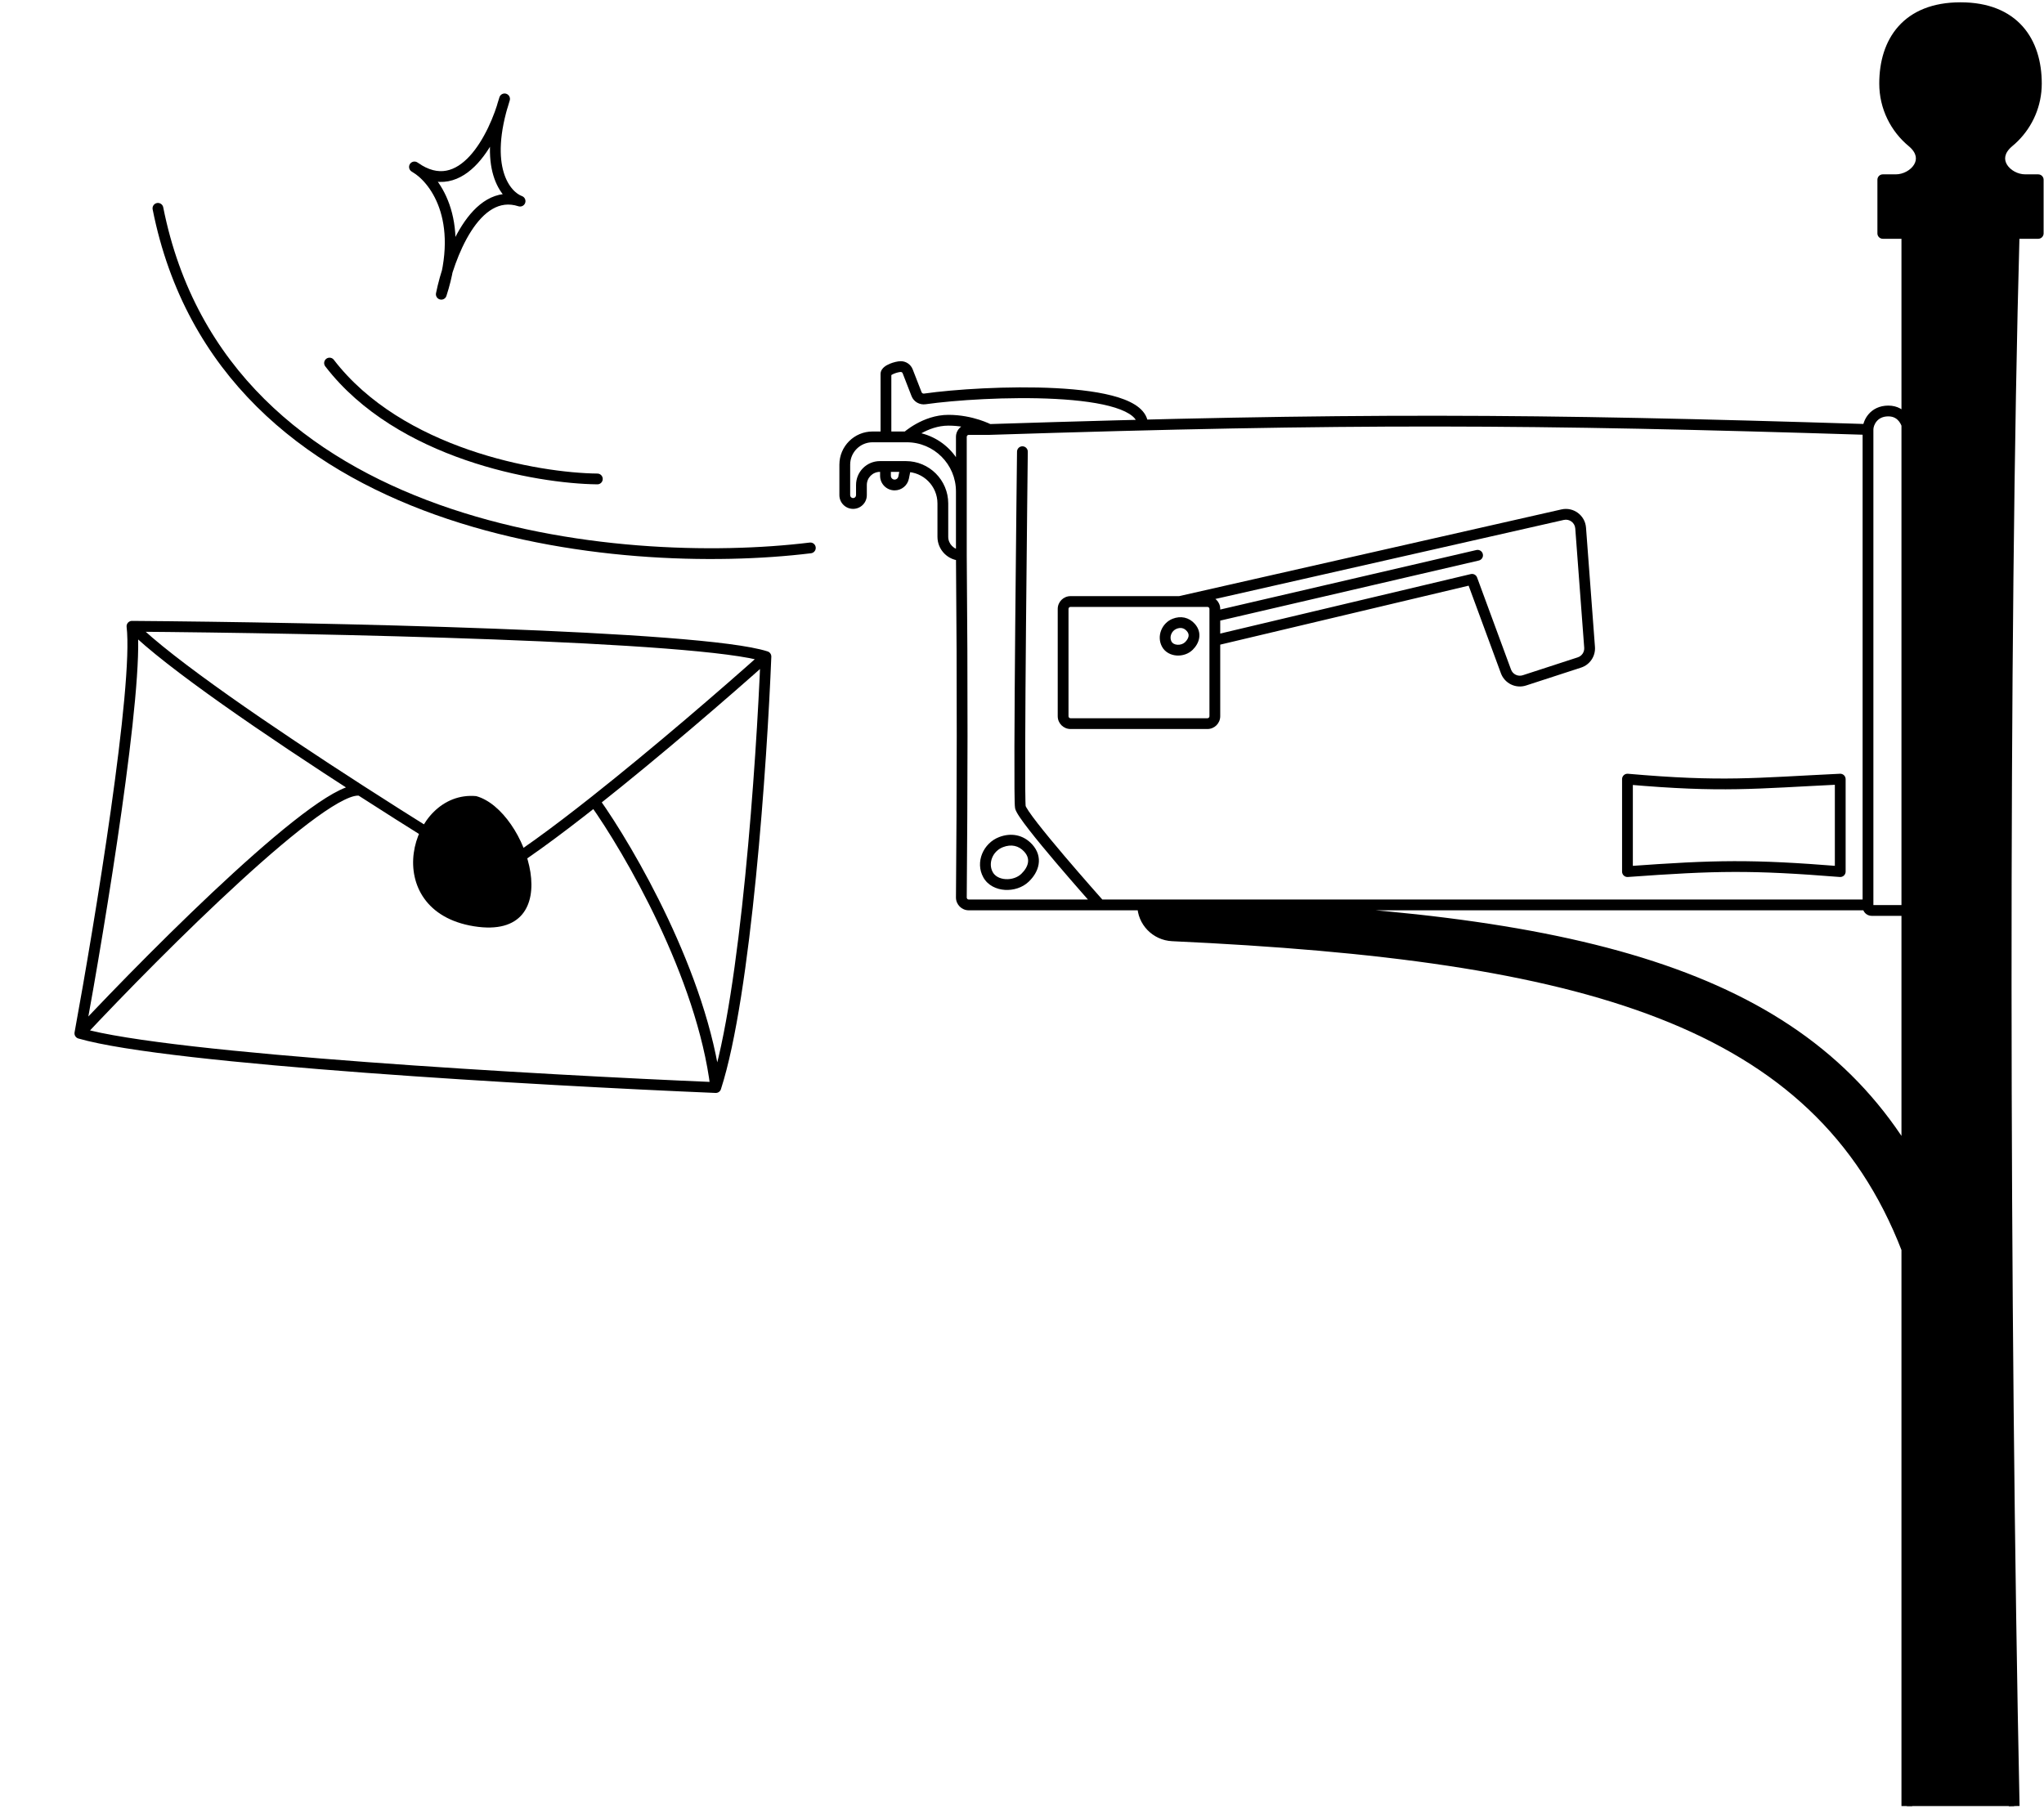 <svg width="531" height="470" viewBox="0 0 531 470" fill="none" xmlns="http://www.w3.org/2000/svg">
<path d="M198.978 170.593C197.894 197.863 193.772 258.438 185.953 282.584M198.978 170.593C182.15 165.143 82.17 163.081 34.284 162.731M198.978 170.593C188.784 179.708 170.739 195.319 154.436 208.21M185.953 282.584C140.587 280.692 44.034 275.226 20.749 268.494M185.953 282.584C182.421 253.55 163.47 220.904 154.436 208.21M20.749 268.494C26.026 239.719 36.12 178.281 34.284 162.731M20.749 268.494C41.345 246.5 84.774 203.094 93.721 205.424M34.284 162.731C43.95 172.388 69.843 190.041 93.721 205.424M93.721 205.424C106.811 213.857 119.295 221.609 128.169 226.987C134.656 223.32 144.203 216.301 154.436 208.21" stroke="black" stroke-width="2.8" stroke-linecap="round" stroke-linejoin="round"/>
<path d="M306.154 154.933C305.4 155.104 304.928 155.854 305.099 156.608C305.27 157.362 306.02 157.835 306.774 157.664L306.154 154.933ZM405.939 133.732L406.249 135.097L405.939 133.732ZM410.625 137.195L409.229 137.299L410.625 137.195ZM412.949 168.19L414.345 168.085L412.949 168.19ZM410.305 172.134L410.739 173.465L410.305 172.134ZM396.025 176.783L395.592 175.452L396.025 176.783ZM391.226 174.456L389.913 174.94L391.226 174.456ZM382.412 150.53L383.725 150.046C383.48 149.381 382.777 149.004 382.088 149.168L382.412 150.53ZM315.274 165.031C314.521 165.209 314.056 165.964 314.235 166.716C314.413 167.468 315.168 167.933 315.92 167.755L315.274 165.031ZM315.28 158.78C314.527 158.955 314.058 159.708 314.233 160.461C314.408 161.214 315.161 161.683 315.914 161.507L315.28 158.78ZM384.171 145.645C384.924 145.47 385.392 144.718 385.217 143.964C385.042 143.211 384.29 142.743 383.537 142.918L384.171 145.645ZM256.954 111.595V112.995C256.969 112.995 256.984 112.995 256.999 112.994L256.954 111.595ZM489.123 60.643H487.723C487.723 61.416 488.349 62.043 489.123 62.043V60.643ZM489.123 46.703V45.303C488.349 45.303 487.723 45.93 487.723 46.703H489.123ZM529.5 60.643V62.043C530.273 62.043 530.9 61.416 530.9 60.643H529.5ZM529.5 46.703H530.9C530.9 45.93 530.273 45.303 529.5 45.303V46.703ZM522.713 38.016C523.303 37.517 523.377 36.634 522.878 36.043C522.379 35.453 521.496 35.379 520.905 35.878L522.713 38.016ZM284.269 235.581C284.783 236.158 285.668 236.209 286.246 235.694C286.823 235.18 286.874 234.295 286.359 233.718L284.269 235.581ZM238.113 102.426L239.418 101.918L238.113 102.426ZM240.254 103.652L240.451 105.038L240.254 103.652ZM295.45 110.444C295.45 111.217 296.077 111.844 296.85 111.844C297.624 111.844 298.25 111.217 298.25 110.444H295.45ZM267.006 117.38C267.015 116.607 266.396 115.973 265.623 115.963C264.85 115.954 264.216 116.574 264.206 117.347L267.006 117.38ZM235.8 96.478L234.495 96.985L235.8 96.478ZM249.744 233.207L248.344 233.196V233.207H249.744ZM422.789 202.444L422.911 201.049C422.52 201.015 422.132 201.146 421.843 201.411C421.554 201.677 421.389 202.051 421.389 202.444H422.789ZM478.067 202.444H479.467C479.467 202.061 479.31 201.694 479.033 201.43C478.756 201.166 478.382 201.027 478 201.045L478.067 202.444ZM478.067 226.478L477.956 227.873C478.345 227.904 478.73 227.771 479.017 227.506C479.304 227.241 479.467 226.868 479.467 226.478H478.067ZM422.789 226.478H421.389C421.389 226.867 421.55 227.238 421.835 227.503C422.12 227.768 422.502 227.902 422.89 227.874L422.789 226.478ZM494.066 325.041C494.344 325.762 495.155 326.121 495.876 325.842C496.597 325.564 496.956 324.753 496.677 324.032L494.066 325.041ZM306.02 233.73C305.248 233.71 304.604 234.32 304.584 235.093C304.563 235.866 305.173 236.509 305.946 236.529L306.02 233.73ZM234.744 124.105L236.117 124.379L234.744 124.105ZM304.561 243.155L304.626 241.756L304.561 243.155ZM309.348 163.028L310.395 162.098L309.348 163.028ZM305.134 162.082L305.648 163.384L305.134 162.082ZM303.099 167.354L301.865 168.015L303.099 167.354ZM308.867 167.835L309.854 168.828L308.867 167.835ZM267.092 220.329L266.062 221.276L267.092 220.329ZM260.07 218.806L259.57 217.498L260.07 218.806ZM256.68 227.295L257.905 226.616L256.68 227.295ZM266.291 228.069L267.261 229.078L266.291 228.069ZM278.104 189.423H313.674V186.623H278.104V189.423ZM316.997 186.1V158.221H314.197V186.1H316.997ZM274.781 158.221V186.1H277.581V158.221H274.781ZM313.674 154.898H278.104V157.698H313.674V154.898ZM277.581 158.221C277.581 157.932 277.815 157.698 278.104 157.698V154.898C276.269 154.898 274.781 156.386 274.781 158.221H277.581ZM316.997 158.221C316.997 156.386 315.509 154.898 313.674 154.898V157.698C313.963 157.698 314.197 157.932 314.197 158.221H316.997ZM313.674 189.423C315.509 189.423 316.997 187.936 316.997 186.1H314.197C314.197 186.389 313.963 186.623 313.674 186.623V189.423ZM278.104 186.623C277.815 186.623 277.581 186.389 277.581 186.1H274.781C274.781 187.936 276.269 189.423 278.104 189.423V186.623ZM306.774 157.664L406.249 135.097L405.63 132.367L306.154 154.933L306.774 157.664ZM409.229 137.299L411.553 168.294L414.345 168.085L412.021 137.09L409.229 137.299ZM409.872 170.803L395.592 175.452L396.459 178.114L410.739 173.465L409.872 170.803ZM392.54 173.972L383.725 150.046L381.098 151.014L389.913 174.94L392.54 173.972ZM382.088 149.168L315.274 165.031L315.92 167.755L382.735 151.892L382.088 149.168ZM315.914 161.507L384.171 145.645L383.537 142.918L315.28 158.78L315.914 161.507ZM395.592 175.452C394.342 175.859 392.994 175.205 392.54 173.972L389.913 174.94C390.887 177.585 393.778 178.987 396.459 178.114L395.592 175.452ZM411.553 168.294C411.638 169.418 410.943 170.454 409.872 170.803L410.739 173.465C413.037 172.717 414.526 170.495 414.345 168.085L411.553 168.294ZM406.249 135.097C407.706 134.767 409.117 135.809 409.229 137.299L412.021 137.09C411.781 133.894 408.756 131.658 405.63 132.367L406.249 135.097ZM486.677 235.13V111.595H483.877V235.13H486.677ZM485.321 110.196C397.364 107.43 351.142 107.176 256.909 110.196L256.999 112.994C351.168 109.977 397.331 110.23 485.233 112.994L485.321 110.196ZM483.877 235.13V235.611H486.677V235.13H483.877ZM486.239 237.972H494.41V235.172H486.239V237.972ZM496.771 235.611V110.393H493.971V235.611H496.771ZM490.565 105.388C488.222 105.388 486.514 106.346 485.414 107.636C484.355 108.877 483.877 110.401 483.877 111.595H486.677C486.677 111.063 486.92 110.184 487.544 109.453C488.126 108.771 489.062 108.188 490.565 108.188V105.388ZM494.41 237.972C495.714 237.972 496.771 236.915 496.771 235.611H493.971C493.971 235.368 494.168 235.172 494.41 235.172V237.972ZM483.877 235.611C483.877 236.915 484.934 237.972 486.239 237.972V235.172C486.481 235.172 486.677 235.368 486.677 235.611H483.877ZM495.371 110.393C496.724 110.033 496.724 110.032 496.724 110.031C496.724 110.031 496.724 110.03 496.723 110.03C496.723 110.029 496.723 110.028 496.723 110.027C496.722 110.025 496.721 110.022 496.721 110.019C496.719 110.014 496.717 110.008 496.715 110.001C496.711 109.987 496.706 109.969 496.7 109.948C496.687 109.906 496.67 109.851 496.647 109.784C496.602 109.652 496.534 109.472 496.44 109.262C496.255 108.843 495.956 108.283 495.503 107.716C494.576 106.557 492.999 105.388 490.565 105.388V108.188C491.976 108.188 492.802 108.822 493.317 109.465C493.585 109.801 493.767 110.141 493.882 110.399C493.938 110.526 493.976 110.628 493.998 110.693C494.009 110.725 494.016 110.747 494.02 110.758C494.021 110.763 494.022 110.766 494.022 110.765C494.022 110.765 494.021 110.764 494.021 110.762C494.021 110.761 494.02 110.76 494.02 110.759C494.02 110.758 494.02 110.757 494.019 110.757C494.019 110.756 494.019 110.756 494.019 110.755C494.019 110.755 494.019 110.754 495.371 110.393ZM496.771 110.393V60.643H493.971V110.393H496.771ZM495.371 62.043H523.251V59.243H495.371V62.043ZM521.852 60.604C518.972 163.401 519.182 342.43 521.851 469.312L524.651 469.253C521.982 342.401 521.773 163.42 524.65 60.682L521.852 60.604ZM495.371 59.243H489.123V62.043H495.371V59.243ZM490.523 60.643V46.703H487.723V60.643H490.523ZM523.251 62.043H529.5V59.243H523.251V62.043ZM530.9 60.643V46.703H528.1V60.643H530.9ZM527.619 21.708C527.619 31.819 519.422 40.016 509.311 40.016V42.816C520.969 42.816 530.419 33.365 530.419 21.708H527.619ZM491.003 21.708C491.003 16.496 492.385 11.941 495.274 8.705C498.139 5.496 502.651 3.4 509.311 3.4V0.6C502.031 0.6 496.69 2.916 493.186 6.84C489.706 10.736 488.203 16.035 488.203 21.708H491.003ZM509.311 3.4C515.971 3.4 520.483 5.496 523.348 8.705C526.238 11.941 527.619 16.496 527.619 21.708H530.419C530.419 16.035 528.916 10.736 525.437 6.84C521.933 2.916 516.591 0.6 509.311 0.6V3.4ZM509.311 40.016C504.903 40.016 500.862 38.459 497.702 35.865L495.925 38.029C499.567 41.02 504.231 42.816 509.311 42.816V40.016ZM497.702 35.865C493.61 32.505 491.003 27.412 491.003 21.708H488.203C488.203 28.285 491.213 34.16 495.925 38.029L497.702 35.865ZM495.91 38.016C497.048 38.978 497.526 39.882 497.67 40.623C497.812 41.359 497.656 42.088 497.239 42.774C496.369 44.208 494.437 45.303 492.487 45.303V48.103C495.345 48.103 498.219 46.555 499.633 44.227C500.358 43.033 500.712 41.603 500.419 40.09C500.127 38.583 499.223 37.15 497.717 35.878L495.91 38.016ZM520.905 35.878C519.4 37.15 518.496 38.583 518.204 40.09C517.911 41.603 518.265 43.033 518.99 44.227C520.403 46.555 523.278 48.103 526.135 48.103V45.303C524.186 45.303 522.253 44.208 521.383 42.774C520.967 42.088 520.81 41.359 520.953 40.623C521.096 39.882 521.575 38.978 522.713 38.016L520.905 35.878ZM256.954 110.195H251.667V112.995H256.954V110.195ZM248.344 144.294C248.654 179.146 248.576 205.14 248.344 233.196L251.144 233.219C251.376 205.151 251.454 179.141 251.144 144.269L248.344 144.294ZM246.337 139.475V130.822H243.537V139.475H246.337ZM222.387 126.016V128.659H225.187V126.016H222.387ZM220.861 128.659V120.728H218.061V128.659H220.861ZM248.344 127.698V144.281H251.144V127.698H248.344ZM251.144 127.698C251.144 119.093 244.168 112.118 235.564 112.118V114.918C242.622 114.918 248.344 120.64 248.344 127.698H251.144ZM220.861 120.728C220.861 117.519 223.462 114.918 226.671 114.918V112.118C221.916 112.118 218.061 115.973 218.061 120.728H220.861ZM221.624 129.422C221.203 129.422 220.861 129.081 220.861 128.659H218.061C218.061 130.627 219.656 132.222 221.624 132.222V129.422ZM222.387 128.659C222.387 129.081 222.045 129.422 221.624 129.422V132.222C223.592 132.222 225.187 130.627 225.187 128.659H222.387ZM228.594 119.809C225.166 119.809 222.387 122.588 222.387 126.016H225.187C225.187 124.134 226.712 122.609 228.594 122.609V119.809ZM246.337 130.822C246.337 124.74 241.406 119.809 235.323 119.809V122.609C239.86 122.609 243.537 126.286 243.537 130.822H246.337ZM249.744 142.881C247.862 142.881 246.337 141.356 246.337 139.475H243.537C243.537 142.903 246.316 145.681 249.744 145.681V142.881ZM248.344 113.518V127.698H251.144V113.518H248.344ZM256.954 111.595C257.616 110.362 257.616 110.361 257.615 110.361C257.615 110.361 257.615 110.361 257.614 110.361C257.614 110.36 257.613 110.36 257.613 110.36C257.611 110.359 257.609 110.358 257.607 110.357C257.603 110.355 257.598 110.352 257.592 110.349C257.579 110.342 257.563 110.333 257.542 110.323C257.5 110.301 257.44 110.271 257.365 110.234C257.214 110.16 256.997 110.058 256.72 109.937C256.167 109.695 255.371 109.377 254.379 109.06C252.398 108.427 249.607 107.792 246.379 107.792V110.592C249.247 110.592 251.745 111.158 253.527 111.727C254.416 112.011 255.121 112.294 255.598 112.502C255.836 112.606 256.017 112.692 256.135 112.749C256.193 112.778 256.236 112.8 256.263 112.814C256.276 112.82 256.285 112.825 256.29 112.828C256.292 112.829 256.294 112.83 256.294 112.83C256.294 112.83 256.294 112.83 256.294 112.83C256.294 112.83 256.293 112.829 256.293 112.829C256.293 112.829 256.293 112.829 256.293 112.829C256.292 112.829 256.292 112.829 256.954 111.595ZM246.379 107.792C243.008 107.792 240.065 108.984 238.004 110.132C236.966 110.71 236.132 111.288 235.553 111.724C235.263 111.943 235.036 112.127 234.878 112.26C234.799 112.326 234.738 112.379 234.694 112.418C234.672 112.437 234.655 112.452 234.642 112.464C234.636 112.47 234.63 112.474 234.626 112.478C234.624 112.48 234.623 112.481 234.621 112.483C234.62 112.483 234.62 112.484 234.619 112.485C234.619 112.485 234.618 112.485 234.618 112.485C234.618 112.486 234.618 112.486 235.564 113.518C236.51 114.55 236.51 114.55 236.509 114.55C236.509 114.55 236.509 114.551 236.509 114.551C236.508 114.551 236.508 114.551 236.508 114.551C236.508 114.552 236.508 114.552 236.508 114.551C236.509 114.551 236.51 114.549 236.513 114.547C236.518 114.542 236.528 114.533 236.542 114.521C236.571 114.496 236.616 114.456 236.678 114.404C236.802 114.3 236.992 114.146 237.239 113.96C237.736 113.585 238.462 113.081 239.366 112.578C241.189 111.563 243.654 110.592 246.379 110.592V107.792ZM226.671 114.918H230.156V112.118H226.671V114.918ZM230.156 114.918H235.564V112.118H230.156V114.918ZM231.556 113.518V97.175H228.756V113.518H231.556ZM234.495 96.985L236.808 102.933L239.418 101.918L237.105 95.97L234.495 96.985ZM240.451 105.038C247.963 103.969 262.022 103.02 274.174 103.658C280.263 103.977 285.773 104.69 289.721 105.938C291.7 106.564 293.183 107.294 294.147 108.094C295.081 108.871 295.45 109.641 295.45 110.444H298.25C298.25 108.595 297.326 107.096 295.936 105.941C294.576 104.811 292.705 103.946 290.565 103.269C286.275 101.912 280.483 101.184 274.321 100.861C261.972 100.214 247.732 101.173 240.057 102.266L240.451 105.038ZM266.451 209.445C266.454 209.461 266.442 209.379 266.427 209.113C266.415 208.879 266.403 208.562 266.392 208.162C266.371 207.363 266.356 206.266 266.345 204.91C266.323 202.199 266.321 198.476 266.333 194.083C266.358 185.297 266.441 173.847 266.541 162.482C266.641 151.118 266.757 139.843 266.848 131.408C266.894 127.19 266.933 123.683 266.962 121.231C266.976 120.004 266.987 119.042 266.994 118.386C266.998 118.057 267.001 117.806 267.003 117.637C267.004 117.552 267.005 117.488 267.005 117.445C267.006 117.423 267.006 117.407 267.006 117.396C267.006 117.391 267.006 117.387 267.006 117.384C267.006 117.383 267.006 117.382 267.006 117.381C267.006 117.38 267.006 117.38 265.606 117.363C264.206 117.347 264.206 117.347 264.206 117.348C264.206 117.348 264.206 117.349 264.206 117.351C264.206 117.353 264.206 117.358 264.206 117.363C264.206 117.374 264.206 117.39 264.206 117.412C264.205 117.455 264.204 117.519 264.203 117.604C264.201 117.773 264.198 118.025 264.195 118.353C264.187 119.009 264.176 119.972 264.162 121.199C264.134 123.652 264.094 127.159 264.048 131.377C263.957 139.813 263.841 151.091 263.741 162.458C263.641 173.823 263.558 185.281 263.533 194.075C263.521 198.471 263.523 202.206 263.545 204.932C263.556 206.295 263.572 207.411 263.593 208.235C263.613 208.991 263.639 209.646 263.698 209.961L266.451 209.445ZM263.698 209.961C263.775 210.37 263.978 210.787 264.161 211.121C264.363 211.492 264.628 211.914 264.936 212.371C265.551 213.285 266.387 214.411 267.356 215.656C269.297 218.152 271.826 221.199 274.326 224.145C276.83 227.094 279.315 229.952 281.174 232.073C282.103 233.133 282.877 234.01 283.418 234.621C283.688 234.927 283.901 235.167 284.046 235.33C284.119 235.412 284.174 235.474 284.212 235.516C284.231 235.538 284.245 235.554 284.254 235.564C284.259 235.57 284.263 235.574 284.265 235.577C284.266 235.578 284.267 235.579 284.268 235.58C284.268 235.58 284.269 235.58 284.269 235.581C284.269 235.581 284.269 235.581 285.314 234.649C286.359 233.718 286.359 233.718 286.359 233.718C286.359 233.717 286.359 233.717 286.358 233.717C286.358 233.716 286.357 233.715 286.356 233.714C286.354 233.711 286.35 233.707 286.345 233.702C286.336 233.692 286.322 233.676 286.303 233.655C286.266 233.613 286.211 233.552 286.139 233.471C285.995 233.309 285.784 233.07 285.515 232.766C284.976 232.157 284.206 231.284 283.279 230.227C281.426 228.113 278.951 225.267 276.461 222.333C273.968 219.397 271.47 216.385 269.566 213.937C268.613 212.711 267.822 211.644 267.258 210.807C266.976 210.387 266.763 210.044 266.618 209.779C266.453 209.478 266.44 209.39 266.451 209.445L263.698 209.961ZM236.808 102.933C237.389 104.426 238.926 105.255 240.451 105.038L240.057 102.266C239.758 102.308 239.505 102.142 239.418 101.918L236.808 102.933ZM231.556 97.175C231.556 97.541 231.331 97.645 231.501 97.505C231.631 97.397 231.874 97.253 232.224 97.106C232.947 96.803 233.72 96.652 234.005 96.652V93.852C233.229 93.852 232.077 94.132 231.141 94.524C230.662 94.725 230.141 94.996 229.716 95.348C229.329 95.667 228.756 96.278 228.756 97.175H231.556ZM251.667 110.195C249.831 110.195 248.344 111.683 248.344 113.518H251.144C251.144 113.229 251.378 112.995 251.667 112.995V110.195ZM234.005 96.652C234.223 96.652 234.418 96.786 234.495 96.985L237.105 95.97C236.607 94.691 235.374 93.852 234.005 93.852V96.652ZM251.667 233.73C251.378 233.73 251.144 233.496 251.144 233.207H248.344C248.344 235.042 249.831 236.53 251.667 236.53V233.73ZM422.667 203.838C447.485 206.013 455.87 204.913 478.134 203.842L478 201.045C455.687 202.119 447.503 203.204 422.911 201.049L422.667 203.838ZM476.667 202.444V226.478H479.467V202.444H476.667ZM478.178 225.082C455.007 223.238 445.836 223.405 422.688 225.081L422.89 227.874C445.92 226.206 454.948 226.042 477.956 227.873L478.178 225.082ZM424.189 226.478V202.444H421.389V226.478H424.189ZM251.667 236.53H296.85V233.73H251.667V236.53ZM296.85 236.53H485.277V233.73H296.85V236.53ZM304.496 244.553C358.02 247.03 399.751 252.427 430.953 264.592C462.072 276.725 482.677 295.572 494.066 325.041L496.677 324.032C484.965 293.724 463.709 274.358 431.97 261.983C400.315 249.641 358.191 244.235 304.626 241.756L304.496 244.553ZM305.946 236.529C410.277 239.291 466.249 254.835 494.176 300.659L496.567 299.201C467.774 251.957 410.246 236.49 306.02 233.73L305.946 236.529ZM496.771 299.93V235.611H493.971V299.93H496.771ZM235.323 119.809H230.036V122.609H235.323V119.809ZM230.036 119.809H228.594V122.609H230.036V119.809ZM228.636 121.209V123.638H231.436V121.209H228.636ZM236.117 124.379L236.696 121.483L233.951 120.934L233.371 123.83L236.117 124.379ZM492.487 45.303H489.123V48.103H492.487V45.303ZM529.5 45.303H526.135V48.103H529.5V45.303ZM232.413 127.416C234.214 127.416 235.764 126.145 236.117 124.379L233.371 123.83C233.28 124.287 232.879 124.616 232.413 124.616V127.416ZM228.636 123.638C228.636 125.724 230.327 127.416 232.413 127.416V124.616C231.873 124.616 231.436 124.178 231.436 123.638H228.636ZM295.45 235.13C295.45 240.186 299.468 244.32 304.496 244.553L304.626 241.756C301.069 241.592 298.25 238.668 298.25 235.13H295.45ZM310.395 162.098C308.854 160.365 306.693 159.961 304.619 160.78L305.648 163.384C306.712 162.964 307.601 163.169 308.302 163.958L310.395 162.098ZM304.619 160.78C301.848 161.875 300.398 165.276 301.865 168.015L304.333 166.693C303.717 165.542 304.314 163.911 305.648 163.384L304.619 160.78ZM301.865 168.015C302.676 169.528 304.226 170.227 305.683 170.324C307.136 170.421 308.728 169.947 309.854 168.828L307.88 166.842C307.404 167.316 306.637 167.582 305.87 167.53C305.105 167.479 304.573 167.14 304.333 166.693L301.865 168.015ZM309.854 168.828C310.667 168.02 311.34 166.968 311.532 165.761C311.734 164.498 311.383 163.21 310.395 162.098L308.302 163.958C308.754 164.467 308.832 164.917 308.768 165.32C308.694 165.779 308.406 166.319 307.88 166.842L309.854 168.828ZM268.123 219.381C265.832 216.89 262.669 216.315 259.57 217.498L260.569 220.114C262.699 219.301 264.618 219.707 266.062 221.276L268.123 219.381ZM259.57 217.498C255.452 219.07 253.258 224.008 255.456 227.973L257.905 226.616C256.63 224.317 257.848 221.153 260.569 220.114L259.57 217.498ZM255.456 227.973C256.626 230.085 258.874 231.084 261.05 231.225C263.227 231.365 265.599 230.675 267.261 229.078L265.321 227.059C264.313 228.028 262.754 228.529 261.231 228.43C259.706 228.332 258.484 227.661 257.905 226.616L255.456 227.973ZM267.261 229.078C268.52 227.869 269.524 226.329 269.81 224.603C270.106 222.813 269.599 220.985 268.123 219.381L266.062 221.276C266.987 222.282 267.195 223.254 267.047 224.146C266.889 225.102 266.292 226.126 265.321 227.059L267.261 229.078ZM496.771 469.282V299.93H493.971V469.282H496.771Z" fill="black"/>
<path d="M495.372 235.611V110.393V60.643H489.123V46.703H492.488C497.294 46.703 502.101 41.416 496.814 36.947C492.412 33.333 489.603 27.848 489.603 21.708C489.603 10.823 495.372 2 509.311 2C523.251 2 529.019 10.823 529.019 21.708C529.019 27.848 526.211 33.333 521.809 36.947C516.522 41.416 521.328 46.703 526.135 46.703H529.5V60.643H523.251C520.373 163.411 520.582 342.416 523.251 469.282H495.372V324.537C472.27 264.76 411.651 248.111 304.561 243.155C300.269 242.956 296.851 239.427 296.851 235.13H305.984C410.262 237.891 467.011 253.396 495.372 299.93V235.611Z" fill="black"/>
<path d="M210.517 142.366C161.064 148.414 57.932 139.235 41.03 54.132M155.183 124.447C139.576 124.277 103.81 118.016 85.609 94.337M131.08 25.695C128.477 35.294 120.15 52.269 107.67 43.377C112.659 46.171 121.039 56.7 114.642 76.455C116.586 66.811 123.401 48.471 135.108 52.262C131.346 50.876 125.275 43.621 131.08 25.695Z" stroke="black" stroke-width="2.8" stroke-linecap="round" stroke-linejoin="round"/>
<path d="M123.7 206.856C137.053 210.5 148.126 244.693 123.128 240.678C98.13 236.663 106.219 205.276 123.7 206.856Z" fill="black"/>
</svg>
